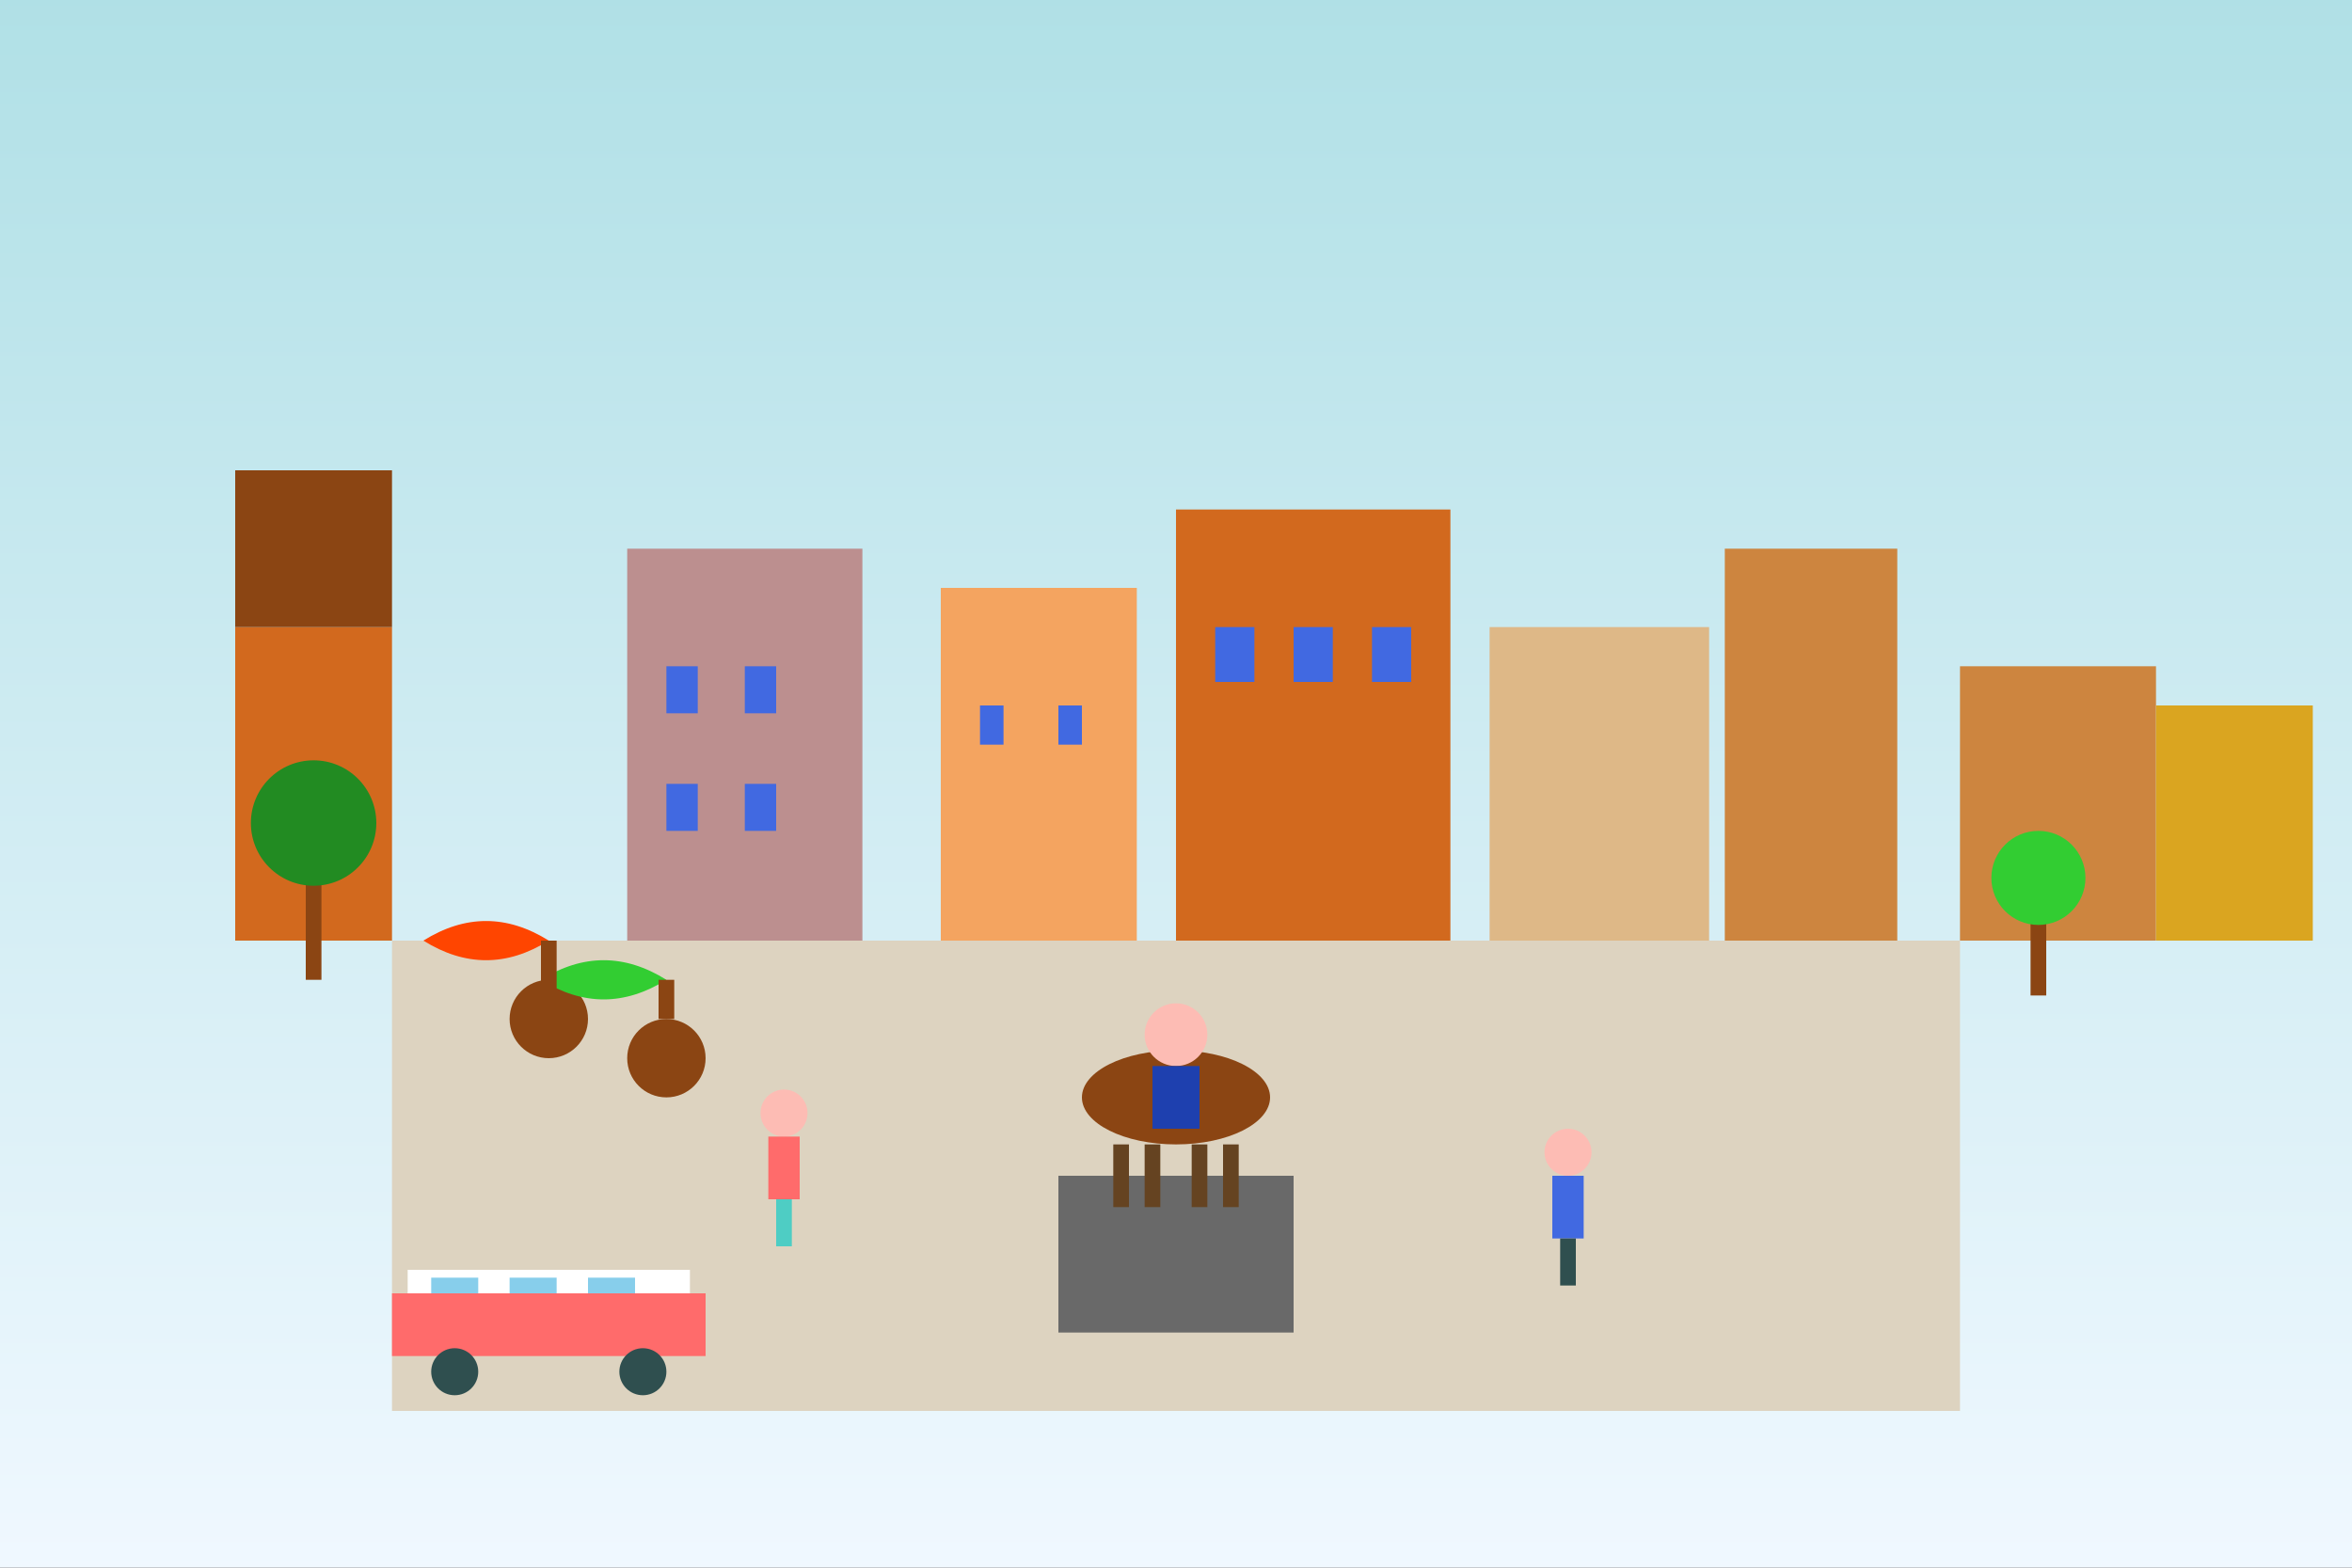 <?xml version="1.0" encoding="UTF-8"?>
<svg width="300" height="200" viewBox="0 0 300 200" fill="none" xmlns="http://www.w3.org/2000/svg">
  <rect x="0" y="0" width="300" height="200" fill="#333333" stroke="none"/>
  <!-- Sky -->
  <defs>
    <linearGradient id="lyonSky" x1="0%" y1="0%" x2="0%" y2="100%">
      <stop offset="0%" style="stop-color:#b0e0e6;stop-opacity:1" />
      <stop offset="100%" style="stop-color:#f0f8ff;stop-opacity:1" />
    </linearGradient>
  </defs>
  
  <rect width="300" height="200" fill="url(#lyonSky)"/>
  
  <!-- Place Bellecour square -->
  <rect x="50" y="120" width="200" height="60" fill="#ddd3c0"/>
  
  <!-- Buildings around the square -->
  <!-- Left side buildings -->
  <rect x="30" y="80" width="20" height="40" fill="#d2691e"/>
  <rect x="30" y="60" width="20" height="20" fill="#8b4513"/>
  
  <!-- Right side buildings -->
  <rect x="250" y="85" width="25" height="35" fill="#cd853f"/>
  <rect x="275" y="90" width="20" height="30" fill="#daa520"/>
  
  <!-- Background buildings -->
  <rect x="80" y="70" width="30" height="50" fill="#bc8f8f"/>
  <rect x="120" y="75" width="25" height="45" fill="#f4a460"/>
  <rect x="150" y="65" width="35" height="55" fill="#d2691e"/>
  <rect x="190" y="80" width="28" height="40" fill="#deb887"/>
  <rect x="220" y="70" width="22" height="50" fill="#cd853f"/>
  
  <!-- Windows on buildings -->
  <rect x="85" y="85" width="4" height="6" fill="#4169e1"/>
  <rect x="95" y="85" width="4" height="6" fill="#4169e1"/>
  <rect x="85" y="100" width="4" height="6" fill="#4169e1"/>
  <rect x="95" y="100" width="4" height="6" fill="#4169e1"/>
  
  <rect x="125" y="90" width="3" height="5" fill="#4169e1"/>
  <rect x="135" y="90" width="3" height="5" fill="#4169e1"/>
  
  <rect x="155" y="80" width="5" height="7" fill="#4169e1"/>
  <rect x="165" y="80" width="5" height="7" fill="#4169e1"/>
  <rect x="175" y="80" width="5" height="7" fill="#4169e1"/>
  
  <!-- Louis XIV statue in center -->
  <g transform="translate(150,140)">
    <!-- Pedestal -->
    <rect x="-15" y="10" width="30" height="20" fill="#696969"/>
    <!-- Horse -->
    <ellipse cx="0" cy="0" rx="12" ry="6" fill="#8b4513"/>
    <!-- Rider -->
    <circle cx="0" cy="-8" r="4" fill="#fdbcb4"/>
    <rect x="-3" y="-4" width="6" height="8" fill="#1e40af"/>
    <!-- Horse legs -->
    <rect x="-8" y="6" width="2" height="8" fill="#654321"/>
    <rect x="-4" y="6" width="2" height="8" fill="#654321"/>
    <rect x="2" y="6" width="2" height="8" fill="#654321"/>
    <rect x="6" y="6" width="2" height="8" fill="#654321"/>
  </g>
  
  <!-- People in the square -->
  <!-- Tourist 1 -->
  <g transform="translate(100,150)">
    <circle cx="0" cy="-8" r="3" fill="#fdbcb4"/>
    <rect x="-2" y="-5" width="4" height="8" fill="#ff6b6b"/>
    <rect x="-1" y="3" width="2" height="6" fill="#4ecdc4"/>
  </g>
  
  <!-- Tourist 2 -->
  <g transform="translate(200,155)">
    <circle cx="0" cy="-8" r="3" fill="#fdbcb4"/>
    <rect x="-2" y="-5" width="4" height="8" fill="#4169e1"/>
    <rect x="-1" y="3" width="2" height="6" fill="#2f4f4f"/>
  </g>
  
  <!-- Café terrace -->
  <g transform="translate(70,130)">
    <!-- Tables -->
    <circle cx="0" cy="0" r="5" fill="#8b4513"/>
    <circle cx="15" cy="5" r="5" fill="#8b4513"/>
    <!-- Umbrellas -->
    <path d="M0,-10 Q-8,-15 -16,-10 Q-8,-5 0,-10" fill="#ff4500"/>
    <path d="M15,-5 Q7,-10 -1,-5 Q7,0 15,-5" fill="#32cd32"/>
    <!-- Umbrella poles -->
    <rect x="-1" y="-10" width="2" height="10" fill="#8b4513"/>
    <rect x="14" y="-5" width="2" height="5" fill="#8b4513"/>
  </g>
  
  <!-- Tram -->
  <g transform="translate(50,165)">
    <rect x="0" y="0" width="40" height="8" fill="#ff6b6b"/>
    <rect x="2" y="-3" width="36" height="3" fill="#ffffff"/>
    <circle cx="8" cy="10" r="3" fill="#2f4f4f"/>
    <circle cx="32" cy="10" r="3" fill="#2f4f4f"/>
    <!-- Windows -->
    <rect x="5" y="-2" width="6" height="2" fill="#87ceeb"/>
    <rect x="15" y="-2" width="6" height="2" fill="#87ceeb"/>
    <rect x="25" y="-2" width="6" height="2" fill="#87ceeb"/>
  </g>
  
  <!-- Trees -->
  <g transform="translate(40,110)">
    <rect x="-1" y="0" width="2" height="15" fill="#8b4513"/>
    <circle cx="0" cy="-5" r="8" fill="#228b22"/>
  </g>
  
  <g transform="translate(260,115)">
    <rect x="-1" y="0" width="2" height="12" fill="#8b4513"/>
    <circle cx="0" cy="-3" r="6" fill="#32cd32"/>
  </g>
</svg>